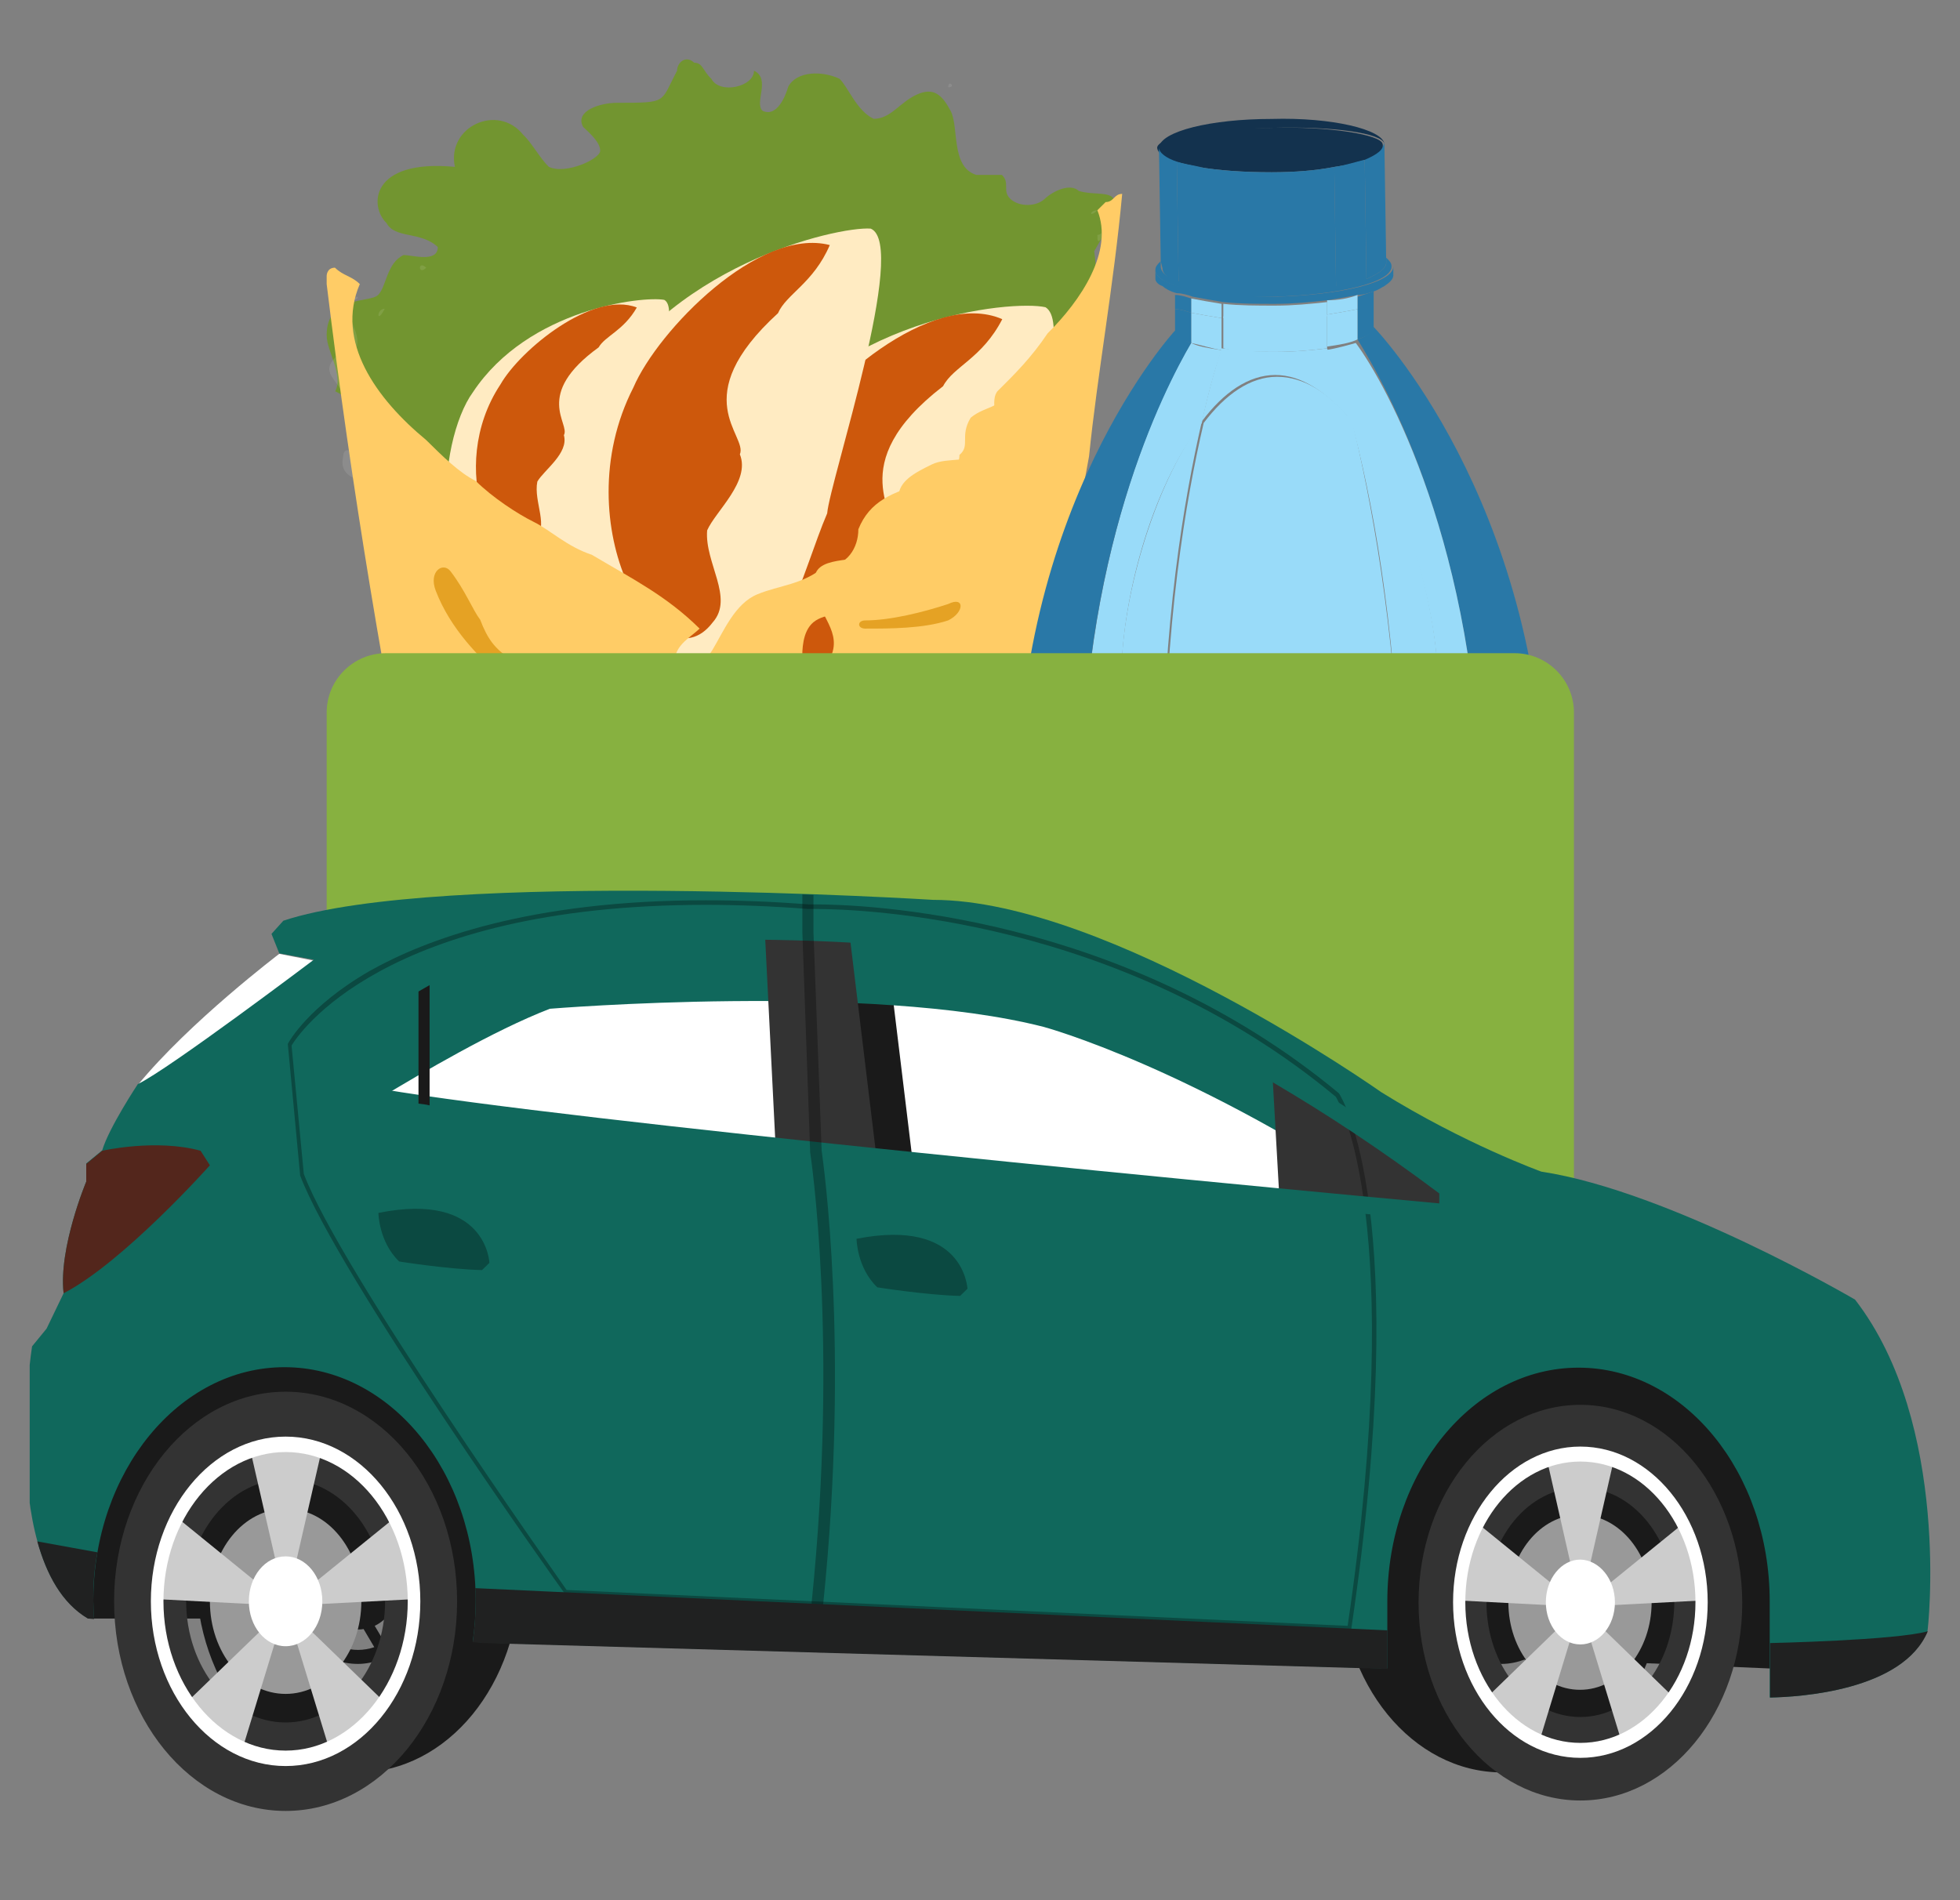 <svg width="33" height="32" viewBox="0 0 33 32" fill="none" xmlns="http://www.w3.org/2000/svg">
<rect x="0" y="0" width="33" height="32" fill="#808080" stroke="none"/>
<g clip-path="url(#clip0_3202_55181)">
<path d="M6.795 9.963C6.076 9.963 7.659 9.153 7.083 9.153C6.507 9.153 6.076 8.614 6.22 8.209C6.22 8.074 6.22 8.074 6.22 7.804C6.22 7.399 5.644 7.129 5.932 6.859C5.932 6.724 5.644 6.589 5.644 6.589C5.788 6.319 5.5 5.914 5.5 5.645C5.5 4.97 6.22 5.105 6.363 4.97C6.507 4.835 6.507 4.43 6.795 4.295C6.939 4.295 7.371 4.43 7.371 4.16C7.083 3.89 6.651 4.025 6.507 3.755C6.22 3.485 6.22 2.675 7.659 2.81C7.515 2.136 8.378 1.731 8.81 2.271C8.954 2.405 9.098 2.675 9.241 2.81C9.529 2.945 10.105 2.675 10.105 2.54C10.105 2.405 9.961 2.271 9.817 2.136C9.673 1.866 10.105 1.731 10.393 1.731C11.256 1.731 11.112 1.731 11.4 1.191C11.4 1.056 11.544 0.921 11.688 1.056C11.832 1.056 11.832 1.191 11.976 1.326C12.119 1.596 12.695 1.461 12.695 1.191C12.983 1.326 12.695 1.731 12.839 1.866C13.127 2.001 13.271 1.461 13.271 1.461C13.415 1.191 13.846 1.191 14.134 1.326C14.278 1.461 14.422 1.866 14.71 2.001C14.997 2.001 15.141 1.731 15.429 1.596C15.717 1.461 15.861 1.596 16.005 1.866C16.149 2.136 16.005 2.81 16.436 2.945C16.58 2.945 16.724 2.945 16.868 2.945C17.012 3.08 16.868 3.215 17.012 3.35C17.156 3.485 17.444 3.485 17.588 3.35C17.732 3.215 18.019 3.08 18.163 3.215C18.595 3.35 19.143 3.016 18.423 4.231C18.423 4.231 18.451 4.43 18.451 4.565C18.739 4.7 18.307 5.24 18.163 5.51C18.019 5.645 18.307 5.375 18.451 5.645C18.451 5.779 18.019 6.184 18.163 6.319C18.595 6.454 18.451 6.454 18.163 6.724C17.875 6.859 18.451 6.859 18.163 7.129C18.019 7.399 18.019 7.939 17.732 8.209C17.444 8.479 17.3 8.344 16.293 9.153C13.271 11.988 13.415 11.853 13.271 11.988C12.407 12.393 10.249 11.313 9.817 10.908C7.802 9.288 7.802 10.098 6.795 9.963Z" fill="#729530"/>
<path opacity="0.1" d="M7.174 8.652C7.035 8.652 7.174 8.376 6.895 8.1C6.756 7.962 5.919 7.962 5.919 7.685C5.919 7.547 5.779 7.547 5.779 7.685C5.64 8.238 6.616 8.1 6.756 8.238C7.035 8.376 6.895 8.79 7.174 8.652Z" fill="white"/>
<path opacity="0.1" d="M5.919 5.061C5.64 5.199 5.78 5.613 5.78 5.613C5.78 5.889 5.78 5.889 5.64 6.028C5.361 6.304 5.78 6.442 5.78 6.718C5.78 6.856 5.919 6.718 5.919 6.58C5.919 6.442 5.64 6.442 5.919 6.028C6.198 5.613 5.78 5.475 5.919 5.061C6.059 5.061 6.059 4.922 5.919 5.061Z" fill="white"/>
<path opacity="0.1" d="M15.965 1.47C15.965 1.33 16.105 1.47 15.965 1.47V1.47Z" fill="white"/>
<path opacity="0.1" d="M6.477 5.199C6.337 5.199 6.337 5.478 6.477 5.199C6.477 5.338 6.477 5.338 6.477 5.199Z" fill="white"/>
<path opacity="0.1" d="M7.176 4.509C7.035 4.369 7.035 4.648 7.176 4.509V4.509Z" fill="white"/>
<path opacity="0.1" d="M18.477 3.541C18.337 3.541 18.337 3.679 18.477 3.541C18.616 3.679 18.616 3.956 18.477 3.956C18.477 4.094 18.477 4.094 18.616 3.956C18.895 3.817 18.616 3.541 18.477 3.541Z" fill="white"/>
<path opacity="0.1" d="M18.476 5.199C18.476 5.337 18.337 5.475 18.197 5.475C18.197 5.475 18.197 5.613 18.337 5.613C18.756 5.475 18.616 5.061 18.476 5.199Z" fill="white"/>
<path opacity="0.1" d="M17.639 6.166C17.639 6.028 17.5 6.166 17.5 6.166C17.5 6.442 17.5 6.718 17.36 6.994V7.133C17.639 6.994 17.639 6.58 17.639 6.166Z" fill="white"/>
<path d="M12.547 7.715C13.98 5.331 17.044 5.046 17.603 5.174C18.236 5.565 16.513 9.73 16.416 10.323C15.907 11.316 15.374 13.165 14.158 13.504C11.337 13.721 11.624 9.105 12.547 7.715Z" fill="#FFEBC2"/>
<path d="M15.879 6.503C14.153 7.834 15.175 8.683 15.006 9.014C15.152 9.54 14.496 10.007 14.326 10.337C14.229 10.931 14.692 11.653 14.279 12.051C13.283 13.179 11.845 9.894 13.277 7.51C13.787 6.518 15.682 4.857 16.875 5.375C16.535 6.037 16.049 6.172 15.879 6.503Z" fill="#CD580C"/>
<path d="M7.963 6.604C8.899 5.193 10.834 4.983 11.184 5.05C11.577 5.27 10.434 7.725 10.365 8.073C10.03 8.66 9.668 9.747 8.897 9.961C7.117 10.128 7.362 7.429 7.963 6.604Z" fill="#FFEBC2"/>
<path d="M10.079 5.85C8.973 6.651 9.606 7.133 9.494 7.328C9.579 7.633 9.159 7.915 9.047 8.11C8.978 8.458 9.26 8.873 8.994 9.112C8.35 9.784 7.49 7.886 8.426 6.474C8.761 5.888 9.978 4.892 10.722 5.178C10.499 5.569 10.191 5.655 10.079 5.85Z" fill="#CD580C"/>
<path d="M9.975 6.804C11.168 4.469 14.108 3.808 14.66 3.85C15.303 4.118 13.973 8.097 13.927 8.645C13.514 9.606 13.148 11.342 11.999 11.806C9.289 12.374 9.195 8.178 9.975 6.804Z" fill="#FFEBC2"/>
<path d="M13.099 5.274C11.538 6.7 12.595 7.33 12.457 7.651C12.641 8.106 12.044 8.612 11.906 8.932C11.861 9.48 12.367 10.069 11.999 10.482C11.127 11.629 9.471 8.859 10.665 6.524C11.078 5.563 12.776 3.817 13.971 4.127C13.696 4.768 13.237 4.954 13.099 5.274Z" fill="#CD580C"/>
<path d="M18.424 6.408L18.234 6.565C18.045 6.722 17.856 7.035 17.478 7.191C17.289 7.504 17.667 7.817 17.478 8.13C17.289 8.757 16.343 8.6 15.776 8.757C15.398 8.913 15.209 9.07 15.209 9.226C15.019 9.696 15.398 10.322 14.641 10.322C14.263 10.322 13.885 10.322 13.696 10.478C13.507 10.635 13.507 10.948 13.507 11.104C13.696 11.418 13.885 11.574 13.885 11.887C13.885 12.357 13.317 12.67 12.75 12.357C12.372 12.2 12.183 11.731 11.804 11.887C11.426 12.044 11.426 12.357 11.237 12.513C11.048 12.67 10.67 12.67 10.67 12.513C10.67 12.357 10.859 12.2 11.048 12.044C11.237 12.044 11.237 11.887 11.237 11.731C11.426 11.418 11.804 11.261 11.993 10.948C12.183 10.635 12.372 10.165 12.75 10.009C13.128 9.852 13.507 9.852 13.885 9.539C14.263 9.539 14.452 9.226 14.452 8.913C14.641 8.443 15.019 8.287 15.587 8.13C15.776 7.974 16.154 7.974 16.154 7.661C16.343 7.504 16.154 7.348 16.343 7.035C16.532 6.878 16.721 6.878 16.911 6.722C17.289 6.565 17.856 5.782 18.424 6.408Z" fill="#FFCC66"/>
<path d="M5.64 4.508C5.779 4.646 5.919 4.646 6.058 4.784C5.64 5.751 6.337 6.718 7.174 7.409C7.453 7.685 7.732 7.961 8.011 8.1C8.29 8.376 8.709 8.652 8.988 8.79C9.267 8.928 9.546 9.205 9.965 9.343C10.662 9.757 11.22 10.034 11.779 10.586C11.639 10.724 11.36 10.862 11.36 11.139C11.36 11.277 11.36 11.277 11.36 11.277C11.22 11.415 11.081 11.553 11.081 11.691C10.104 12.934 9.407 14.592 9.407 16.111C9.407 17.631 9.825 19.151 10.662 20.394C11.081 21.084 11.779 21.637 12.476 22.189C13.313 22.742 14.29 23.018 14.709 23.847C14.709 23.847 14.569 23.985 14.43 23.985C14.15 24.123 13.732 24.123 13.313 24.123C12.197 24.123 10.941 23.985 9.965 23.295C8.709 22.466 8.57 20.946 8.151 19.565C7.732 18.045 7.453 16.526 7.174 15.006C6.477 11.553 5.919 8.238 5.5 4.784V4.646C5.5 4.646 5.5 4.508 5.64 4.508Z" fill="#FFCC66"/>
<path d="M14.709 23.847C14.29 23.157 13.592 22.88 12.895 22.466C12.197 22.051 11.5 21.637 10.941 20.946C9.825 19.703 9.267 18.045 9.267 16.526C9.267 14.592 10.104 12.934 11.36 11.415L11.5 11.553C11.918 11.691 12.058 11.001 12.337 10.862C12.616 10.862 12.755 11.139 13.034 11.277C13.174 11.415 13.313 11.415 13.453 11.415C13.732 11.415 13.871 11.277 14.011 11.001C14.15 10.586 13.732 10.31 13.732 9.895C13.592 9.343 14.29 9.481 14.709 9.343C14.988 9.343 14.988 9.067 15.127 8.928C15.127 8.79 15.127 8.652 15.127 8.376C15.127 8.1 15.406 7.961 15.685 7.823C15.964 7.685 16.383 7.823 16.662 7.547C16.802 7.409 16.802 7.271 16.802 7.271C16.802 7.133 16.662 6.718 16.802 6.58C17.081 6.304 17.36 6.028 17.639 5.613C18.197 5.061 18.755 4.232 18.476 3.541L18.615 3.403C18.755 3.403 18.755 3.265 18.894 3.265C18.755 4.784 18.476 6.304 18.336 7.685C18.057 9.205 17.778 10.724 17.639 12.244C17.081 15.283 16.662 18.322 15.964 21.223C15.825 21.913 15.685 22.604 15.406 23.295C14.988 23.433 14.988 23.709 14.709 23.847Z" fill="#FFCC66"/>
<path d="M14.988 15.283C14.15 15.421 13.453 15.421 12.616 15.283C12.197 15.283 11.778 15.145 11.499 15.006C11.081 14.868 10.802 14.73 10.383 14.592C10.662 14.868 11.081 15.006 11.36 15.145C11.778 15.283 12.197 15.421 12.616 15.559C13.453 15.697 14.429 15.697 15.267 15.559C15.406 15.697 15.267 15.283 14.988 15.283Z" fill="#E5A224"/>
<path d="M15.127 12.52C14.569 12.658 14.011 12.796 13.453 12.934C12.895 13.072 12.197 12.934 11.639 12.934V13.072C12.197 13.211 12.895 13.349 13.453 13.211C14.011 13.211 14.709 13.072 15.267 12.934C15.406 12.796 15.406 12.382 15.127 12.52Z" fill="#E5A224"/>
<path d="M15.964 10.172C15.546 10.31 14.988 10.448 14.569 10.448C14.43 10.448 14.43 10.586 14.569 10.586C14.988 10.586 15.546 10.586 15.964 10.448C16.243 10.31 16.243 10.034 15.964 10.172Z" fill="#E5A224"/>
<path d="M14.012 19.289L13.872 19.151C13.733 19.151 13.733 19.151 13.593 19.012C13.454 19.012 13.314 18.874 13.035 18.874C12.616 18.736 12.337 18.46 11.919 18.322C11.221 17.907 10.663 17.355 10.105 16.802C10.105 16.802 9.965 16.802 9.965 16.94C10.384 17.769 11.221 18.46 12.058 19.012C12.477 19.289 12.895 19.427 13.314 19.565C13.593 19.703 14.291 19.979 14.43 19.427C14.43 19.289 14.151 19.151 14.012 19.289Z" fill="#E5A224"/>
<path d="M9.831 12.069C9.457 11.742 8.958 11.579 8.584 11.089C8.334 10.926 8.209 10.763 8.085 10.437C7.96 10.273 7.835 9.947 7.586 9.621C7.461 9.457 7.211 9.621 7.336 9.947C7.586 10.6 8.085 11.089 8.459 11.416C8.833 11.742 9.332 12.069 9.831 12.069C9.956 12.069 9.831 12.232 9.831 12.069Z" fill="#E5A224"/>
<path d="M8.849 13.625C8.709 13.625 8.43 13.625 8.291 13.487C8.151 13.487 7.872 13.349 7.733 13.349C7.593 13.349 7.454 13.487 7.593 13.625C7.872 13.901 8.57 13.901 8.849 13.763C8.988 13.763 8.988 13.625 8.849 13.625Z" fill="#E5A224"/>
<path d="M8.849 16.802C8.709 16.802 8.57 16.802 8.43 16.802C8.291 16.802 8.151 16.802 8.011 16.802C7.872 16.802 7.872 16.94 7.872 17.078C8.011 17.217 8.57 17.217 8.709 17.078C8.988 16.94 8.988 16.802 8.849 16.802Z" fill="#E5A224"/>
<path d="M10.942 21.637C10.523 21.361 9.826 21.222 9.407 21.499C9.128 21.637 9.267 21.913 9.547 21.913C9.965 21.913 10.384 21.775 10.942 21.913C10.942 21.775 10.942 21.775 10.942 21.637Z" fill="#E5A224"/>
<path d="M26.169 24.222C26.169 24.222 26.199 24.581 26.139 25.09C26.019 25.33 25.687 25.809 24.874 26.198C25.085 25.45 25.085 24.641 25.085 24.342C25.446 24.252 25.808 24.162 26.169 24.042C26.169 24.162 26.169 24.222 26.169 24.222Z" fill="#606D11"/>
<path d="M26.17 23.324C26.17 23.653 26.17 23.893 26.17 24.042C25.808 24.162 25.447 24.252 25.085 24.342C25.085 24.252 25.085 24.222 25.085 24.222C25.085 24.222 25.085 24.012 25.085 23.593C25.447 23.533 25.808 23.444 26.17 23.324Z" fill="#A87F0B"/>
<path d="M26.019 14.4C26.079 18.113 26.14 21.707 26.14 23.324C25.778 23.444 25.417 23.533 25.055 23.623C25.025 22.216 24.965 18.532 24.935 14.7C25.326 14.61 25.688 14.52 26.019 14.4Z" fill="#2978A7"/>
<path d="M26.019 13.652C26.019 13.891 26.019 14.131 26.019 14.4C25.658 14.52 25.296 14.61 24.935 14.7C24.935 14.46 24.935 14.22 24.935 13.951C25.296 13.861 25.658 13.771 26.019 13.652Z" fill="#2978A7"/>
<path d="M24.874 26.198C25.688 25.809 26.019 25.3 26.139 25.09C26.019 26.139 25.537 27.756 23.85 27.785H23.338C24.212 27.785 24.663 27.037 24.874 26.198Z" fill="#58600A"/>
<path d="M26.019 13.651C25.658 13.771 25.296 13.861 24.935 13.951C24.935 13.861 24.935 13.771 24.935 13.681C24.875 9.22 23.338 6.495 22.856 5.716C23.037 5.656 23.128 5.566 23.128 5.506C23.128 5.506 25.929 8.381 26.019 13.651Z" fill="#2978A7"/>
<path d="M25.085 24.252C25.085 24.252 25.085 24.282 25.085 24.372C24.633 24.462 24.181 24.551 23.73 24.611C23.73 24.402 23.73 24.282 23.73 24.282C23.73 24.282 23.73 24.132 23.73 23.863C24.181 23.803 24.633 23.743 25.085 23.623C25.085 24.012 25.085 24.252 25.085 24.252Z" fill="#C9941F"/>
<path d="M24.965 14.7C25.025 18.562 25.086 22.216 25.086 23.623C24.634 23.713 24.182 23.803 23.73 23.863C23.73 23.384 23.7 22.515 23.7 21.407C24.122 20.838 24.363 20.09 24.332 19.251C24.332 18.443 24.061 17.694 23.64 17.125C23.64 16.406 23.61 15.658 23.61 14.909C24.061 14.879 24.513 14.789 24.965 14.7Z" fill="white"/>
<path d="M24.935 13.951C24.935 14.19 24.935 14.43 24.935 14.7C24.483 14.789 24.031 14.879 23.579 14.939C23.579 14.7 23.579 14.46 23.579 14.19C24.031 14.13 24.483 14.041 24.935 13.951Z" fill="#99DBF9"/>
<path d="M24.935 13.681C24.935 13.771 24.935 13.861 24.935 13.951C24.483 14.041 24.032 14.13 23.58 14.19C23.58 14.041 23.58 13.861 23.58 13.711C23.58 13.562 23.58 13.442 23.58 13.292C24.002 12.963 24.242 12.424 24.212 11.495C24.182 10.088 23.58 8.142 22.706 7.093C22.556 6.554 22.435 6.135 22.315 5.896C22.526 5.866 22.706 5.806 22.827 5.776C23.339 6.465 24.875 9.22 24.935 13.681Z" fill="#99DBF9"/>
<path d="M25.115 24.342C25.115 24.641 25.115 25.45 24.904 26.198C24.543 26.378 24.121 26.528 23.579 26.648C23.73 25.929 23.76 25.06 23.79 24.581C24.181 24.521 24.633 24.462 25.115 24.342Z" fill="#687A1F"/>
<path d="M23.64 17.125C24.061 17.694 24.332 18.443 24.332 19.251C24.332 20.06 24.091 20.808 23.7 21.407C23.7 21.138 23.7 20.838 23.7 20.539C23.851 20.149 23.941 19.7 23.941 19.251C23.941 18.802 23.82 18.353 23.67 17.963C23.64 17.694 23.64 17.424 23.64 17.125Z" fill="#C9941F"/>
<path d="M24.212 11.465C24.212 12.394 23.971 12.963 23.579 13.262C23.489 10.447 23.098 8.351 22.736 7.034C23.579 8.112 24.182 10.058 24.212 11.465Z" fill="#99DBF9"/>
<path d="M23.64 17.994C23.82 18.383 23.911 18.802 23.911 19.281C23.911 19.76 23.82 20.179 23.67 20.569C23.67 19.76 23.67 18.892 23.64 17.994Z" fill="#604001"/>
<path d="M22.857 4.967C22.706 4.997 22.525 5.027 22.345 5.057C22.073 5.087 21.772 5.117 21.471 5.117C21.17 5.117 20.869 5.117 20.598 5.087C20.417 5.057 20.236 5.027 20.085 4.997C19.995 4.967 19.905 4.938 19.814 4.938C19.694 4.908 19.604 4.848 19.573 4.818C19.483 4.788 19.453 4.728 19.453 4.698V4.548C19.453 4.818 20.357 4.997 21.471 4.997C22.585 4.967 23.459 4.758 23.459 4.488V4.638C23.459 4.698 23.399 4.758 23.308 4.818C23.248 4.848 23.218 4.878 23.128 4.908C23.037 4.938 22.947 4.967 22.857 4.967Z" fill="#2978A7"/>
<path d="M23.73 24.252C23.73 24.252 23.73 24.372 23.73 24.581C22.254 24.761 20.868 24.701 19.724 24.581C19.724 24.402 19.724 24.312 19.724 24.312C19.724 24.312 19.724 24.162 19.724 23.863C20.838 23.983 22.254 24.042 23.73 23.863C23.73 24.102 23.73 24.252 23.73 24.252Z" fill="#DBA12C"/>
<path d="M23.7 21.407C23.73 22.515 23.73 23.384 23.73 23.863C22.254 24.042 20.868 23.983 19.724 23.863C19.724 23.413 19.694 22.635 19.694 21.647C20.206 22.216 20.868 22.545 21.621 22.545C22.465 22.545 23.218 22.096 23.7 21.407Z" fill="#775300"/>
<path d="M23.7 20.539C23.7 20.838 23.7 21.108 23.7 21.407C23.218 22.096 22.465 22.545 21.651 22.575C20.898 22.575 20.236 22.246 19.724 21.677C19.724 21.437 19.724 21.198 19.724 20.928C20.145 21.647 20.868 22.096 21.651 22.096C22.525 22.066 23.308 21.437 23.7 20.539Z" fill="#DBA12C"/>
<path d="M23.64 17.994C23.64 18.922 23.67 19.79 23.67 20.569C23.308 21.467 22.525 22.096 21.621 22.096C20.838 22.096 20.115 21.647 19.694 20.928C19.694 19.97 19.663 18.892 19.633 17.724C20.055 17.005 20.748 16.526 21.531 16.496C22.465 16.496 23.248 17.095 23.64 17.994Z" fill="#775300"/>
<path d="M23.64 17.125C23.64 17.424 23.64 17.694 23.64 17.994C23.248 17.095 22.435 16.496 21.531 16.526C20.748 16.526 20.055 17.005 19.633 17.754C19.633 17.514 19.633 17.275 19.633 17.005C20.115 16.436 20.778 16.047 21.531 16.047C22.375 16.017 23.128 16.436 23.64 17.125Z" fill="#DBA12C"/>
<path d="M23.61 14.909C23.61 15.658 23.64 16.406 23.64 17.125C23.128 16.436 22.375 16.017 21.531 16.017C20.778 16.017 20.116 16.406 19.634 16.975C19.634 16.317 19.603 15.628 19.603 14.909C20.718 15.059 22.134 15.089 23.61 14.909Z" fill="white"/>
<path d="M23.579 14.191C23.579 14.43 23.579 14.67 23.579 14.939C22.103 15.119 20.718 15.059 19.573 14.939C19.573 14.7 19.573 14.46 19.573 14.191C20.718 14.31 22.133 14.37 23.579 14.191Z" fill="#99DBF9"/>
<path d="M23.579 13.681C23.579 13.831 23.579 14.011 23.579 14.161C22.103 14.34 20.718 14.28 19.573 14.161C19.573 14.011 19.573 13.861 19.573 13.711C19.573 13.562 19.573 13.442 19.573 13.292C20.055 13.651 20.778 13.681 21.561 13.681C22.344 13.681 23.067 13.621 23.549 13.232C23.579 13.412 23.579 13.562 23.579 13.681Z" fill="#99DBF9"/>
<path d="M23.339 4.339C23.399 4.398 23.429 4.428 23.429 4.488C23.429 4.758 22.555 4.967 21.441 4.997C20.357 5.027 19.453 4.818 19.453 4.548C19.453 4.488 19.483 4.458 19.543 4.398V4.488C19.543 4.578 19.634 4.668 19.814 4.728C19.935 4.758 20.055 4.788 20.206 4.818C20.537 4.878 20.959 4.907 21.441 4.907C21.832 4.907 22.194 4.878 22.495 4.818C22.706 4.788 22.857 4.728 23.007 4.698C23.218 4.608 23.339 4.518 23.339 4.428V4.339Z" fill="#2978A7"/>
<path d="M23.579 13.292C23.098 13.652 22.375 13.711 21.591 13.741C20.808 13.741 20.085 13.711 19.603 13.352C19.603 10.537 19.965 8.411 20.266 7.123C20.628 6.644 21.049 6.345 21.501 6.345C21.953 6.345 22.375 6.614 22.766 7.094C23.067 8.351 23.489 10.477 23.579 13.292Z" fill="#99DBF9"/>
<path d="M23.338 4.339V4.428C23.338 4.518 23.218 4.608 23.007 4.698L22.977 2.662C23.188 2.572 23.308 2.482 23.308 2.392L23.338 4.339Z" fill="#2978A7"/>
<path d="M22.977 2.692C22.826 2.751 22.675 2.781 22.465 2.811C22.163 2.871 21.802 2.901 21.41 2.901C20.959 2.901 20.507 2.871 20.175 2.811C20.025 2.781 19.904 2.751 19.784 2.722C19.603 2.662 19.483 2.572 19.483 2.482C19.513 2.302 20.356 2.153 21.38 2.153C22.404 2.123 23.248 2.272 23.278 2.422C23.308 2.512 23.188 2.602 22.977 2.692Z" fill="#13324E"/>
<path d="M23.549 26.648C24.091 26.528 24.543 26.378 24.875 26.198C24.664 27.007 24.212 27.785 23.338 27.785H22.706C23.158 27.815 23.399 27.306 23.549 26.648Z" fill="#606D11"/>
<path d="M23.73 24.581C23.73 25.06 23.7 25.929 23.519 26.648C23.037 26.737 22.435 26.827 21.772 26.827C21.079 26.827 20.507 26.797 19.995 26.707C19.814 25.959 19.754 25.06 19.724 24.611C20.868 24.701 22.284 24.761 23.73 24.581Z" fill="#73892E"/>
<path d="M23.128 5.147V5.506C23.128 5.596 23.037 5.656 22.856 5.716V5.207C22.947 5.177 23.037 5.147 23.128 5.147Z" fill="#2978A7"/>
<path d="M23.128 4.907V5.147C23.037 5.177 22.977 5.207 22.856 5.237V4.997C22.947 4.967 23.037 4.937 23.128 4.907Z" fill="#2978A7"/>
<path d="M22.977 2.692L23.007 4.728C22.856 4.788 22.706 4.818 22.495 4.848L22.465 2.811C22.676 2.781 22.826 2.722 22.977 2.692Z" fill="#2978A7"/>
<path d="M22.856 5.716C22.736 5.776 22.555 5.806 22.344 5.836V5.297C22.525 5.267 22.706 5.237 22.856 5.207V5.716Z" fill="#99DBF9"/>
<path d="M22.856 4.967V5.207C22.706 5.237 22.525 5.267 22.344 5.297V5.057C22.525 5.057 22.706 5.027 22.856 4.967Z" fill="#99DBF9"/>
<path d="M21.41 2.003C22.435 1.973 23.278 2.183 23.308 2.422C23.278 2.242 22.435 2.123 21.41 2.153C20.386 2.183 19.543 2.332 19.513 2.482C19.543 2.212 20.386 2.003 21.41 2.003Z" fill="#13324E"/>
<path d="M22.465 2.811L22.495 4.848C22.194 4.908 21.833 4.937 21.441 4.937C20.959 4.937 20.538 4.908 20.206 4.848L20.176 2.841V2.811C20.507 2.871 20.929 2.901 21.411 2.901C21.803 2.901 22.164 2.871 22.465 2.811Z" fill="#2978A7"/>
<path d="M23.549 26.648C23.398 27.276 23.157 27.785 22.736 27.815L20.868 27.845C20.447 27.845 20.175 27.336 20.025 26.707C20.507 26.797 21.109 26.857 21.802 26.827C22.465 26.827 23.037 26.767 23.549 26.648Z" fill="#687A1F"/>
<path d="M22.344 5.866C22.434 6.135 22.585 6.525 22.736 7.064C22.344 6.614 21.922 6.315 21.471 6.315C21.019 6.315 20.597 6.614 20.236 7.094C20.356 6.555 20.477 6.135 20.567 5.866C20.838 5.896 21.139 5.926 21.441 5.926C21.802 5.926 22.103 5.896 22.344 5.866Z" fill="#99DBF9"/>
<path d="M22.344 5.866C22.103 5.896 21.802 5.926 21.471 5.926C21.139 5.926 20.838 5.926 20.597 5.866V5.327C20.868 5.357 21.169 5.357 21.471 5.357C21.772 5.357 22.073 5.327 22.344 5.297V5.866Z" fill="#99DBF9"/>
<path d="M22.344 5.087V5.327C22.073 5.357 21.772 5.387 21.471 5.387C21.169 5.387 20.868 5.387 20.597 5.357V5.117C20.868 5.147 21.169 5.147 21.471 5.147C21.772 5.147 22.073 5.117 22.344 5.087Z" fill="#99DBF9"/>
<path d="M20.055 5.776V5.267C20.205 5.297 20.386 5.327 20.567 5.357V5.896C20.386 5.866 20.205 5.806 20.055 5.776Z" fill="#99DBF9"/>
<path d="M20.567 5.117V5.357C20.386 5.327 20.205 5.297 20.055 5.267V5.027C20.205 5.057 20.386 5.087 20.567 5.117Z" fill="#99DBF9"/>
<path d="M20.869 27.845H20.236C19.363 27.845 18.911 27.097 18.67 26.288C19.031 26.438 19.453 26.588 20.025 26.677C20.176 27.336 20.447 27.845 20.869 27.845Z" fill="#606D11"/>
<path d="M20.055 5.776C20.175 5.836 20.356 5.866 20.567 5.896C20.476 6.165 20.356 6.554 20.235 7.123C19.392 8.201 18.85 10.148 18.88 11.585C18.88 12.514 19.151 13.053 19.573 13.382C19.573 13.532 19.573 13.651 19.573 13.801C19.573 13.951 19.573 14.101 19.573 14.25C19.061 14.19 18.579 14.13 18.217 14.071C18.217 13.981 18.217 13.921 18.217 13.831C18.157 9.339 19.603 6.525 20.055 5.776Z" fill="#99DBF9"/>
<path d="M20.206 2.811L20.236 4.848C20.085 4.818 19.935 4.788 19.844 4.758L19.814 2.752V2.722C19.905 2.752 20.055 2.781 20.206 2.811Z" fill="#2978A7"/>
<path d="M20.236 7.094C19.934 8.411 19.573 10.507 19.573 13.322C19.151 13.023 18.88 12.484 18.88 11.525C18.85 10.148 19.422 8.172 20.236 7.094Z" fill="#99DBF9"/>
<path d="M20.055 5.776C19.603 6.555 18.157 9.339 18.218 13.771C18.218 13.861 18.218 13.921 18.218 14.011C17.525 13.891 17.133 13.801 17.133 13.801C17.043 8.531 19.784 5.566 19.784 5.566C19.784 5.626 19.904 5.716 20.055 5.776Z" fill="#2978A7"/>
<path d="M20.055 5.267V5.776C19.875 5.716 19.784 5.656 19.784 5.566V5.207C19.875 5.207 19.965 5.237 20.055 5.267Z" fill="#2978A7"/>
<path d="M20.055 5.027V5.267C19.965 5.237 19.875 5.207 19.784 5.207V4.967C19.875 4.967 19.965 4.997 20.055 5.027Z" fill="#2978A7"/>
<path d="M20.236 27.845H19.724C18.037 27.875 17.525 26.258 17.375 25.21C17.495 25.45 17.826 25.929 18.67 26.288C18.911 27.127 19.363 27.875 20.236 27.845Z" fill="#58600A"/>
<path d="M19.543 4.398L19.513 2.482C19.513 2.572 19.633 2.662 19.814 2.722V2.751L19.844 4.758C19.663 4.698 19.573 4.608 19.573 4.518L19.543 4.398Z" fill="#2978A7"/>
<path d="M19.754 24.611C19.784 25.061 19.814 25.989 20.025 26.707C19.483 26.618 19.031 26.468 18.669 26.318C18.428 25.54 18.398 24.671 18.398 24.432C18.76 24.491 19.242 24.551 19.754 24.611Z" fill="#687A1F"/>
<path d="M19.754 23.863C19.754 24.162 19.754 24.312 19.754 24.312C19.754 24.312 19.754 24.432 19.754 24.581C19.242 24.521 18.76 24.462 18.398 24.402C18.398 24.342 18.398 24.312 18.398 24.312C18.398 24.312 18.398 24.072 18.398 23.653C18.76 23.743 19.212 23.803 19.754 23.863Z" fill="#C9941F"/>
<path d="M19.694 21.677C19.694 22.665 19.724 23.413 19.724 23.893C19.212 23.833 18.73 23.773 18.369 23.713C18.338 22.276 18.278 18.622 18.248 14.789C18.61 14.849 19.092 14.909 19.604 14.969C19.604 15.658 19.634 16.346 19.634 17.035C19.122 17.634 18.82 18.473 18.851 19.401C18.851 20.239 19.182 21.078 19.694 21.677Z" fill="white"/>
<path d="M19.694 20.928C19.694 21.198 19.694 21.437 19.694 21.677C19.182 21.078 18.851 20.269 18.82 19.341C18.82 18.413 19.122 17.604 19.604 16.975C19.604 17.215 19.604 17.484 19.604 17.724C19.332 18.173 19.182 18.742 19.212 19.341C19.272 19.91 19.423 20.479 19.694 20.928Z" fill="#C9941F"/>
<path d="M19.633 17.724C19.663 18.892 19.663 19.97 19.694 20.928C19.423 20.479 19.242 19.94 19.242 19.341C19.242 18.742 19.392 18.173 19.633 17.724Z" fill="#604001"/>
<path d="M19.604 14.19C19.604 14.43 19.604 14.67 19.604 14.939C19.092 14.879 18.61 14.819 18.248 14.759C18.248 14.52 18.248 14.28 18.248 14.011C18.61 14.071 19.061 14.131 19.604 14.19Z" fill="#99DBF9"/>
<path d="M18.368 23.683C18.368 24.102 18.368 24.342 18.368 24.342C18.368 24.342 18.368 24.372 18.368 24.432C17.675 24.312 17.284 24.222 17.284 24.222C17.284 24.072 17.284 23.833 17.284 23.503C17.284 23.473 17.706 23.563 18.368 23.683Z" fill="#A87F0B"/>
<path d="M18.247 14.759C18.308 18.592 18.368 22.246 18.368 23.683C17.675 23.563 17.284 23.473 17.284 23.473C17.253 21.856 17.193 18.263 17.163 14.55C17.163 14.52 17.555 14.64 18.247 14.759Z" fill="#2978A7"/>
<path d="M18.247 14.011C18.247 14.25 18.247 14.49 18.247 14.759C17.555 14.64 17.163 14.55 17.163 14.55C17.163 14.31 17.163 14.071 17.163 13.801C17.163 13.801 17.555 13.891 18.247 14.011Z" fill="#2978A7"/>
<path d="M18.398 24.402C18.398 24.671 18.428 25.51 18.669 26.288C17.856 25.899 17.494 25.42 17.374 25.21C17.283 24.701 17.314 24.342 17.314 24.342C17.314 24.342 17.314 24.282 17.314 24.192C17.314 24.192 17.705 24.312 18.398 24.402Z" fill="#606D11"/>
<path d="M5.5 12C5.5 11.448 5.948 11 6.5 11H25.5C26.052 11 26.5 11.448 26.5 12V24C26.5 25.657 25.157 27 23.5 27H8.5C6.843 27 5.5 25.657 5.5 24V12Z" fill="#87B140"/>
<path d="M6.021 23.185C4.521 23.185 3.302 24.675 3.302 26.516C3.302 28.358 4.521 29.848 6.027 29.848C7.534 29.848 8.752 28.358 8.752 26.516C8.752 24.675 7.527 23.185 6.021 23.185ZM7.484 26.516C7.484 26.944 7.359 27.341 7.152 27.647L7.009 27.41C7.159 27.158 7.252 26.852 7.252 26.516C7.252 26.508 7.252 26.508 7.252 26.501L7.477 26.409C7.484 26.447 7.484 26.478 7.484 26.516ZM7.252 25.553L7.027 25.645C6.871 25.385 6.652 25.179 6.396 25.08V24.789C6.752 24.904 7.059 25.179 7.252 25.553ZM7.459 26.18L7.24 26.264C7.221 26.111 7.184 25.974 7.127 25.844L7.346 25.76C7.396 25.89 7.434 26.035 7.459 26.18ZM7.021 27.815C6.934 27.914 6.834 28.006 6.727 28.075L6.59 27.846C6.696 27.777 6.796 27.685 6.884 27.586L7.021 27.815ZM6.477 27.662L6.309 27.38C6.421 27.326 6.527 27.234 6.602 27.12L6.771 27.402C6.69 27.509 6.59 27.593 6.477 27.662ZM6.54 25.836C6.496 25.782 6.446 25.744 6.396 25.706V25.324C6.571 25.408 6.721 25.546 6.84 25.721L6.54 25.836ZM6.202 25.614C6.146 25.599 6.084 25.584 6.021 25.584C5.959 25.584 5.896 25.591 5.84 25.614V25.263C5.896 25.248 5.959 25.24 6.021 25.24C6.084 25.24 6.146 25.248 6.202 25.263V25.614ZM5.652 25.706C5.596 25.744 5.552 25.79 5.509 25.836L5.209 25.721C5.321 25.546 5.477 25.408 5.652 25.324V25.706ZM5.377 26.027C5.315 26.149 5.271 26.294 5.265 26.447L4.99 26.34C5.009 26.188 5.046 26.05 5.102 25.92L5.377 26.027ZM5.277 26.692C5.29 26.768 5.309 26.837 5.334 26.906L5.152 27.211C5.052 27.028 4.99 26.806 4.984 26.577L5.277 26.692ZM5.44 27.112C5.521 27.227 5.621 27.318 5.734 27.372L5.565 27.655C5.452 27.586 5.352 27.502 5.271 27.395L5.44 27.112ZM5.934 27.433C5.965 27.441 5.996 27.441 6.027 27.441C6.059 27.441 6.09 27.441 6.121 27.433L6.302 27.739C6.215 27.769 6.121 27.785 6.027 27.785C5.934 27.785 5.84 27.769 5.752 27.739L5.934 27.433ZM6.715 26.906C6.74 26.837 6.759 26.768 6.771 26.692L7.065 26.577C7.059 26.814 6.996 27.028 6.896 27.211L6.715 26.906ZM6.777 26.447C6.771 26.294 6.727 26.149 6.665 26.027L6.94 25.92C6.996 26.05 7.034 26.195 7.052 26.34L6.777 26.447ZM6.202 25.026C6.14 25.018 6.084 25.011 6.021 25.011C5.959 25.011 5.896 25.018 5.84 25.026V24.743C5.902 24.736 5.959 24.728 6.021 24.728C6.084 24.728 6.146 24.736 6.202 24.743V25.026ZM5.652 24.789V25.08C5.396 25.179 5.177 25.378 5.021 25.645L4.796 25.553C4.99 25.179 5.296 24.904 5.652 24.789ZM4.921 25.844C4.865 25.974 4.827 26.119 4.809 26.264L4.59 26.18C4.615 26.035 4.652 25.89 4.702 25.76L4.921 25.844ZM4.565 26.409L4.79 26.501C4.79 26.508 4.79 26.508 4.79 26.516C4.79 26.852 4.884 27.158 5.034 27.41L4.89 27.647C4.684 27.341 4.559 26.944 4.559 26.516C4.565 26.478 4.565 26.447 4.565 26.409ZM5.027 27.815L5.165 27.586C5.252 27.693 5.352 27.777 5.459 27.846L5.321 28.075C5.215 28.006 5.115 27.914 5.027 27.815ZM5.634 27.945C5.759 27.998 5.89 28.021 6.027 28.021C6.165 28.021 6.296 27.991 6.415 27.945L6.552 28.182C6.39 28.258 6.209 28.304 6.021 28.304C5.834 28.304 5.652 28.258 5.49 28.182L5.634 27.945Z" fill="#1A1A1A"/>
<path d="M25.29 23.185C23.783 23.185 22.565 24.675 22.565 26.516C22.565 28.358 23.783 29.848 25.29 29.848C26.796 29.848 28.015 28.358 28.015 26.516C28.015 24.675 26.79 23.185 25.29 23.185ZM26.746 26.516C26.746 26.944 26.621 27.341 26.415 27.647L26.271 27.41C26.421 27.158 26.515 26.852 26.515 26.516C26.515 26.508 26.515 26.508 26.515 26.501L26.739 26.409C26.746 26.447 26.746 26.478 26.746 26.516ZM26.515 25.553L26.29 25.645C26.133 25.385 25.915 25.179 25.658 25.08V24.789C26.015 24.904 26.321 25.179 26.515 25.553ZM26.721 26.18L26.502 26.264C26.483 26.111 26.446 25.974 26.39 25.844L26.608 25.76C26.658 25.89 26.696 26.035 26.721 26.18ZM26.283 27.815C26.196 27.914 26.096 28.006 25.989 28.075L25.852 27.846C25.958 27.777 26.058 27.685 26.146 27.586L26.283 27.815ZM25.746 27.662L25.577 27.38C25.689 27.326 25.796 27.234 25.871 27.12L26.04 27.402C25.952 27.509 25.852 27.593 25.746 27.662ZM25.802 25.836C25.758 25.782 25.708 25.744 25.658 25.706V25.324C25.833 25.408 25.983 25.546 26.102 25.721L25.802 25.836ZM25.471 25.614C25.415 25.599 25.352 25.584 25.29 25.584C25.227 25.584 25.165 25.591 25.108 25.614V25.263C25.165 25.248 25.227 25.24 25.29 25.24C25.352 25.24 25.415 25.248 25.471 25.263V25.614ZM24.921 25.706C24.864 25.744 24.821 25.79 24.777 25.836L24.477 25.721C24.59 25.546 24.746 25.408 24.921 25.324V25.706ZM24.646 26.027C24.583 26.149 24.54 26.294 24.533 26.447L24.258 26.34C24.277 26.188 24.315 26.05 24.371 25.92L24.646 26.027ZM24.54 26.692C24.552 26.768 24.571 26.837 24.596 26.906L24.415 27.211C24.315 27.028 24.252 26.806 24.246 26.577L24.54 26.692ZM24.708 27.112C24.79 27.227 24.89 27.318 25.002 27.372L24.833 27.655C24.721 27.586 24.621 27.502 24.54 27.395L24.708 27.112ZM25.196 27.433C25.227 27.441 25.258 27.441 25.29 27.441C25.321 27.441 25.352 27.441 25.383 27.433L25.564 27.739C25.477 27.769 25.383 27.785 25.29 27.785C25.196 27.785 25.102 27.769 25.015 27.739L25.196 27.433ZM25.977 26.906C26.002 26.837 26.021 26.768 26.033 26.692L26.327 26.577C26.321 26.814 26.258 27.028 26.158 27.211L25.977 26.906ZM26.046 26.447C26.04 26.294 25.996 26.149 25.933 26.027L26.208 25.92C26.265 26.05 26.302 26.195 26.321 26.34L26.046 26.447ZM25.471 25.026C25.408 25.018 25.352 25.011 25.29 25.011C25.227 25.011 25.165 25.018 25.108 25.026V24.743C25.171 24.736 25.227 24.728 25.29 24.728C25.352 24.728 25.415 24.736 25.471 24.743V25.026ZM24.921 24.789V25.08C24.665 25.179 24.446 25.378 24.29 25.645L24.065 25.553C24.252 25.179 24.558 24.904 24.921 24.789ZM24.19 25.844C24.133 25.974 24.096 26.119 24.077 26.264L23.858 26.18C23.883 26.035 23.921 25.89 23.971 25.76L24.19 25.844ZM23.827 26.409L24.052 26.501C24.052 26.508 24.052 26.508 24.052 26.516C24.052 26.852 24.146 27.158 24.296 27.41L24.152 27.647C23.946 27.341 23.821 26.944 23.821 26.516C23.827 26.478 23.827 26.447 23.827 26.409ZM24.29 27.815L24.427 27.586C24.515 27.693 24.615 27.777 24.721 27.846L24.583 28.075C24.477 28.006 24.377 27.914 24.29 27.815ZM24.896 27.945C25.021 27.998 25.152 28.021 25.283 28.021C25.421 28.021 25.552 27.991 25.677 27.945L25.814 28.182C25.652 28.258 25.471 28.304 25.283 28.304C25.096 28.304 24.915 28.258 24.752 28.182L24.896 27.945Z" fill="#1A1A1A"/>
<path d="M29.802 28.098L23.358 27.823L7.996 27.257H1.577L1.134 25.003L2.965 22.336L9.446 21.649L20.096 22.932L24.358 22.527L28.408 22.314L30.702 24.736L30.89 26.417L29.802 28.098Z" fill="#1A1A1A"/>
<path d="M4.702 16.063C4.702 16.063 3.19 17.209 2.321 18.271C2.834 18.027 5.284 16.178 5.284 16.178L4.702 16.063Z" fill="white"/>
<path d="M31.233 21.886C31.233 21.886 28.115 20.059 25.952 19.731C25.952 19.731 24.658 19.265 23.258 18.394C23.258 18.394 18.671 15.154 15.709 15.154C15.709 15.154 7.402 14.634 4.771 15.505L4.571 15.727L4.702 16.055L5.284 16.162C5.284 16.162 2.834 18.012 2.321 18.256C2.321 18.256 1.834 18.99 1.721 19.372L1.452 19.593V19.899C1.452 19.899 0.984 21.015 1.071 21.779L0.784 22.375L0.54 22.673C0.54 22.673 -0.041 26.348 1.477 27.25L1.584 27.257C1.577 27.158 1.571 27.059 1.571 26.959C1.571 24.782 3.015 23.024 4.79 23.024C6.571 23.024 8.009 24.789 8.009 26.959C8.009 27.196 7.99 27.425 7.959 27.647L8.152 27.662L23.358 28.098V26.967C23.358 24.789 24.802 23.032 26.577 23.032C28.358 23.032 29.796 24.797 29.796 26.967V28.587C30.29 28.579 32.033 28.472 32.452 27.471C32.458 27.471 32.858 23.987 31.233 21.886Z" fill="#10685C"/>
<path d="M24.358 20.006V20.426C24.358 20.426 5.921 18.745 5.546 18.264V17.599C5.546 17.599 7.49 16.331 8.858 15.803C8.858 15.803 14.246 15.36 17.171 16.109C17.171 16.109 20.296 16.949 24.358 20.006Z" fill="white"/>
<path d="M14.902 15.727C14.427 15.696 13.946 15.681 13.477 15.673L13.658 19.311C14.221 19.372 14.79 19.433 15.358 19.486L14.902 15.727Z" fill="#1A1A1A"/>
<path d="M9.258 16.988C9.258 16.988 14.646 16.544 17.571 17.293C17.571 17.293 20.108 17.973 23.59 20.35C24.077 20.396 24.358 20.419 24.358 20.419V19.998C20.296 16.942 17.171 16.101 17.171 16.101C14.246 15.352 8.858 15.796 8.858 15.796C7.49 16.323 5.546 17.591 5.546 17.591V18.256C5.59 18.317 5.909 18.394 6.421 18.478C7.083 18.08 8.308 17.354 9.258 16.988Z" fill="#10685C"/>
<path d="M14.302 15.727C13.827 15.696 13.346 15.689 12.877 15.681L13.059 19.318C13.621 19.379 14.19 19.44 14.758 19.494L14.302 15.727Z" fill="#333333"/>
<path d="M21.54 20.159C23.24 20.319 24.359 20.426 24.359 20.426V20.006C23.302 19.211 22.315 18.569 21.421 18.05L21.54 20.159Z" fill="#333333"/>
<path d="M1.452 19.899C1.452 19.899 0.984 21.015 1.071 21.779C2.077 21.259 3.534 19.624 3.534 19.624L3.377 19.379C2.627 19.173 1.721 19.379 1.721 19.379L1.452 19.601V19.899Z" fill="#53261C"/>
<g opacity="0.3">
<path d="M22.746 27.456H22.721L9.515 26.852L9.509 26.837C9.465 26.784 5.677 21.458 5.052 19.792V19.777L4.846 17.584L4.852 17.568C4.865 17.545 5.19 16.949 6.221 16.353C7.171 15.819 8.921 15.161 11.883 15.161C12.434 15.161 13.015 15.184 13.608 15.23C13.608 15.23 13.646 15.23 13.709 15.23C14.546 15.23 18.896 15.383 22.54 18.409L22.546 18.416C22.596 18.493 23.79 20.419 22.752 27.425L22.746 27.456ZM9.54 26.776L22.69 27.38C23.69 20.594 22.552 18.569 22.49 18.47C18.871 15.459 14.534 15.307 13.702 15.307C13.64 15.307 13.602 15.307 13.602 15.307C13.008 15.261 12.427 15.238 11.883 15.238C6.44 15.238 5.015 17.431 4.909 17.607L5.115 19.769C5.727 21.389 9.34 26.485 9.54 26.776Z" fill="black"/>
</g>
<path d="M24.483 20.587L24.352 20.571C24.308 20.564 19.69 20.143 15.083 19.67C5.721 18.715 5.546 18.485 5.459 18.371L5.421 18.325V17.507L5.49 17.461C5.509 17.446 7.458 16.178 8.821 15.658L8.833 15.65H8.846C8.902 15.643 14.283 15.215 17.19 15.956C17.221 15.964 20.383 16.835 24.415 19.876L24.477 19.922V20.587H24.483ZM5.671 18.172C6.59 18.546 17.127 19.608 24.233 20.266V20.098C20.265 17.117 17.177 16.269 17.146 16.254C14.346 15.536 9.202 15.925 8.883 15.948C7.677 16.422 6.021 17.469 5.671 17.691V18.172Z" fill="#10685C"/>
<path d="M7.046 18.585C7.108 18.592 7.171 18.6 7.233 18.615V16.59C7.171 16.628 7.108 16.659 7.046 16.697V18.585Z" fill="#1A1A1A"/>
<g opacity="0.3">
<path d="M13.671 27.823L13.859 27.83V27.02C14.309 22.673 13.859 19.563 13.834 19.379L13.696 15.696V15.07C13.634 15.07 13.571 15.062 13.509 15.062V15.696L13.64 19.387V19.402C13.646 19.433 14.121 22.566 13.665 26.99L13.671 27.823Z" fill="black"/>
</g>
<g opacity="0.3">
<path d="M6.371 20.426C6.371 20.426 6.377 20.915 6.721 21.244C6.721 21.244 7.534 21.374 8.115 21.389L8.24 21.267C8.24 21.267 8.196 20.059 6.371 20.426Z" fill="black"/>
</g>
<g opacity="0.3">
<path d="M14.421 20.862C14.421 20.862 14.427 21.351 14.771 21.679C14.771 21.679 15.584 21.809 16.165 21.824L16.29 21.702C16.284 21.702 16.246 20.503 14.421 20.862Z" fill="black"/>
</g>
<path d="M1.64 26.142L0.628 25.958C0.784 26.516 1.04 26.997 1.478 27.257L1.584 27.265C1.578 27.166 1.571 27.066 1.571 26.967C1.565 26.684 1.59 26.409 1.64 26.142Z" fill="#202121"/>
<path d="M8.002 26.745C8.009 26.822 8.009 26.89 8.009 26.967C8.009 27.204 7.99 27.433 7.959 27.655L8.152 27.67L23.359 28.105V27.456L8.002 26.745Z" fill="#202121"/>
<path d="M32.458 27.471C31.921 27.624 29.802 27.67 29.802 27.67V28.587C30.296 28.579 32.04 28.472 32.458 27.471Z" fill="#202121"/>
<path d="M4.809 23.437C3.215 23.437 1.921 25.018 1.921 26.967C1.921 28.915 3.215 30.497 4.809 30.497C6.402 30.497 7.696 28.915 7.696 26.967C7.696 25.018 6.402 23.437 4.809 23.437ZM4.809 29.007C3.884 29.007 3.134 28.09 3.134 26.959C3.134 25.828 3.884 24.911 4.809 24.911C5.734 24.911 6.484 25.828 6.484 26.959C6.484 28.09 5.734 29.007 4.809 29.007Z" fill="#333333"/>
<path d="M6.084 26.967C6.084 27.83 5.515 28.526 4.809 28.526C4.103 28.526 3.534 27.83 3.534 26.967C3.534 26.103 4.103 25.408 4.809 25.408C5.515 25.4 6.084 26.103 6.084 26.967Z" fill="#999999"/>
<path d="M4.802 24.384C4.602 24.384 4.408 24.415 4.227 24.476L4.815 27.043L5.402 24.484C5.208 24.415 5.008 24.384 4.802 24.384Z" fill="#CCCCCC"/>
<path d="M2.734 26.233C2.671 26.463 2.64 26.7 2.627 26.929L4.809 27.043L2.996 25.569C2.89 25.775 2.802 25.997 2.734 26.233Z" fill="#CCCCCC"/>
<path d="M3.54 29.213C3.702 29.358 3.871 29.465 4.052 29.55L4.815 27.051L3.109 28.701C3.227 28.885 3.371 29.061 3.54 29.213Z" fill="#CCCCCC"/>
<path d="M5.571 29.542C5.759 29.458 5.934 29.343 6.102 29.198C6.265 29.053 6.402 28.892 6.521 28.709L4.809 27.051L5.571 29.542Z" fill="#CCCCCC"/>
<path d="M6.884 26.21C6.821 25.981 6.734 25.767 6.634 25.569L4.815 27.043L6.99 26.929C6.977 26.692 6.946 26.447 6.884 26.21Z" fill="#CCCCCC"/>
<path d="M4.809 29.741C3.559 29.741 2.54 28.495 2.54 26.967C2.54 25.439 3.559 24.193 4.809 24.193C6.059 24.193 7.077 25.439 7.077 26.967C7.077 28.495 6.059 29.741 4.809 29.741ZM4.809 24.453C3.677 24.453 2.752 25.584 2.752 26.967C2.752 28.35 3.677 29.481 4.809 29.481C5.94 29.481 6.865 28.35 6.865 26.967C6.865 25.576 5.94 24.453 4.809 24.453Z" fill="white"/>
<path d="M5.427 26.967C5.427 27.387 5.152 27.723 4.809 27.723C4.465 27.723 4.19 27.387 4.19 26.967C4.19 26.547 4.465 26.21 4.809 26.21C5.152 26.21 5.427 26.547 5.427 26.967Z" fill="white"/>
<path d="M26.608 23.658C25.102 23.658 23.884 25.148 23.884 26.99C23.884 28.831 25.102 30.321 26.608 30.321C28.115 30.321 29.334 28.831 29.334 26.99C29.327 25.148 28.108 23.658 26.608 23.658ZM26.608 28.915C25.733 28.915 25.027 28.052 25.027 26.982C25.027 25.912 25.733 25.049 26.608 25.049C27.483 25.049 28.19 25.912 28.19 26.982C28.183 28.052 27.477 28.915 26.608 28.915Z" fill="#333333"/>
<path d="M27.808 26.982C27.808 27.792 27.271 28.457 26.602 28.457C25.939 28.457 25.396 27.8 25.396 26.982C25.396 26.172 25.933 25.507 26.602 25.507C27.271 25.515 27.808 26.172 27.808 26.982Z" fill="#999999"/>
<path d="M26.602 24.545C26.415 24.545 26.233 24.575 26.058 24.636L26.608 27.059L27.158 24.644C26.983 24.583 26.796 24.545 26.602 24.545Z" fill="#CCCCCC"/>
<path d="M24.652 26.294C24.596 26.516 24.564 26.73 24.552 26.952L26.608 27.059L24.896 25.668C24.796 25.859 24.715 26.073 24.652 26.294Z" fill="#CCCCCC"/>
<path d="M25.408 29.106C25.558 29.244 25.721 29.343 25.889 29.42L26.608 27.059L25.002 28.617C25.114 28.801 25.252 28.961 25.408 29.106Z" fill="#CCCCCC"/>
<path d="M27.327 29.412C27.502 29.336 27.671 29.229 27.827 29.084C27.977 28.946 28.108 28.793 28.221 28.625L26.608 27.059L27.327 29.412Z" fill="#CCCCCC"/>
<path d="M28.564 26.272C28.508 26.05 28.427 25.851 28.327 25.668L26.614 27.059L28.664 26.952C28.652 26.73 28.621 26.501 28.564 26.272Z" fill="#CCCCCC"/>
<path d="M26.608 29.603C25.427 29.603 24.465 28.426 24.465 26.982C24.465 25.538 25.427 24.361 26.608 24.361C27.79 24.361 28.752 25.538 28.752 26.982C28.752 28.426 27.79 29.603 26.608 29.603ZM26.608 24.613C25.54 24.613 24.671 25.675 24.671 26.982C24.671 28.289 25.54 29.351 26.608 29.351C27.677 29.351 28.546 28.289 28.546 26.982C28.546 25.675 27.677 24.613 26.608 24.613Z" fill="white"/>
<path d="M27.19 26.982C27.19 27.38 26.927 27.693 26.608 27.693C26.283 27.693 26.027 27.372 26.027 26.982C26.027 26.585 26.29 26.264 26.608 26.264C26.927 26.271 27.19 26.593 27.19 26.982Z" fill="white"/>
</g>
<defs>
<clipPath id="clip0_3202_55181">
<rect width="32" height="32" fill="white" transform="translate(0.5)"/>
</clipPath>
</defs>
</svg>
